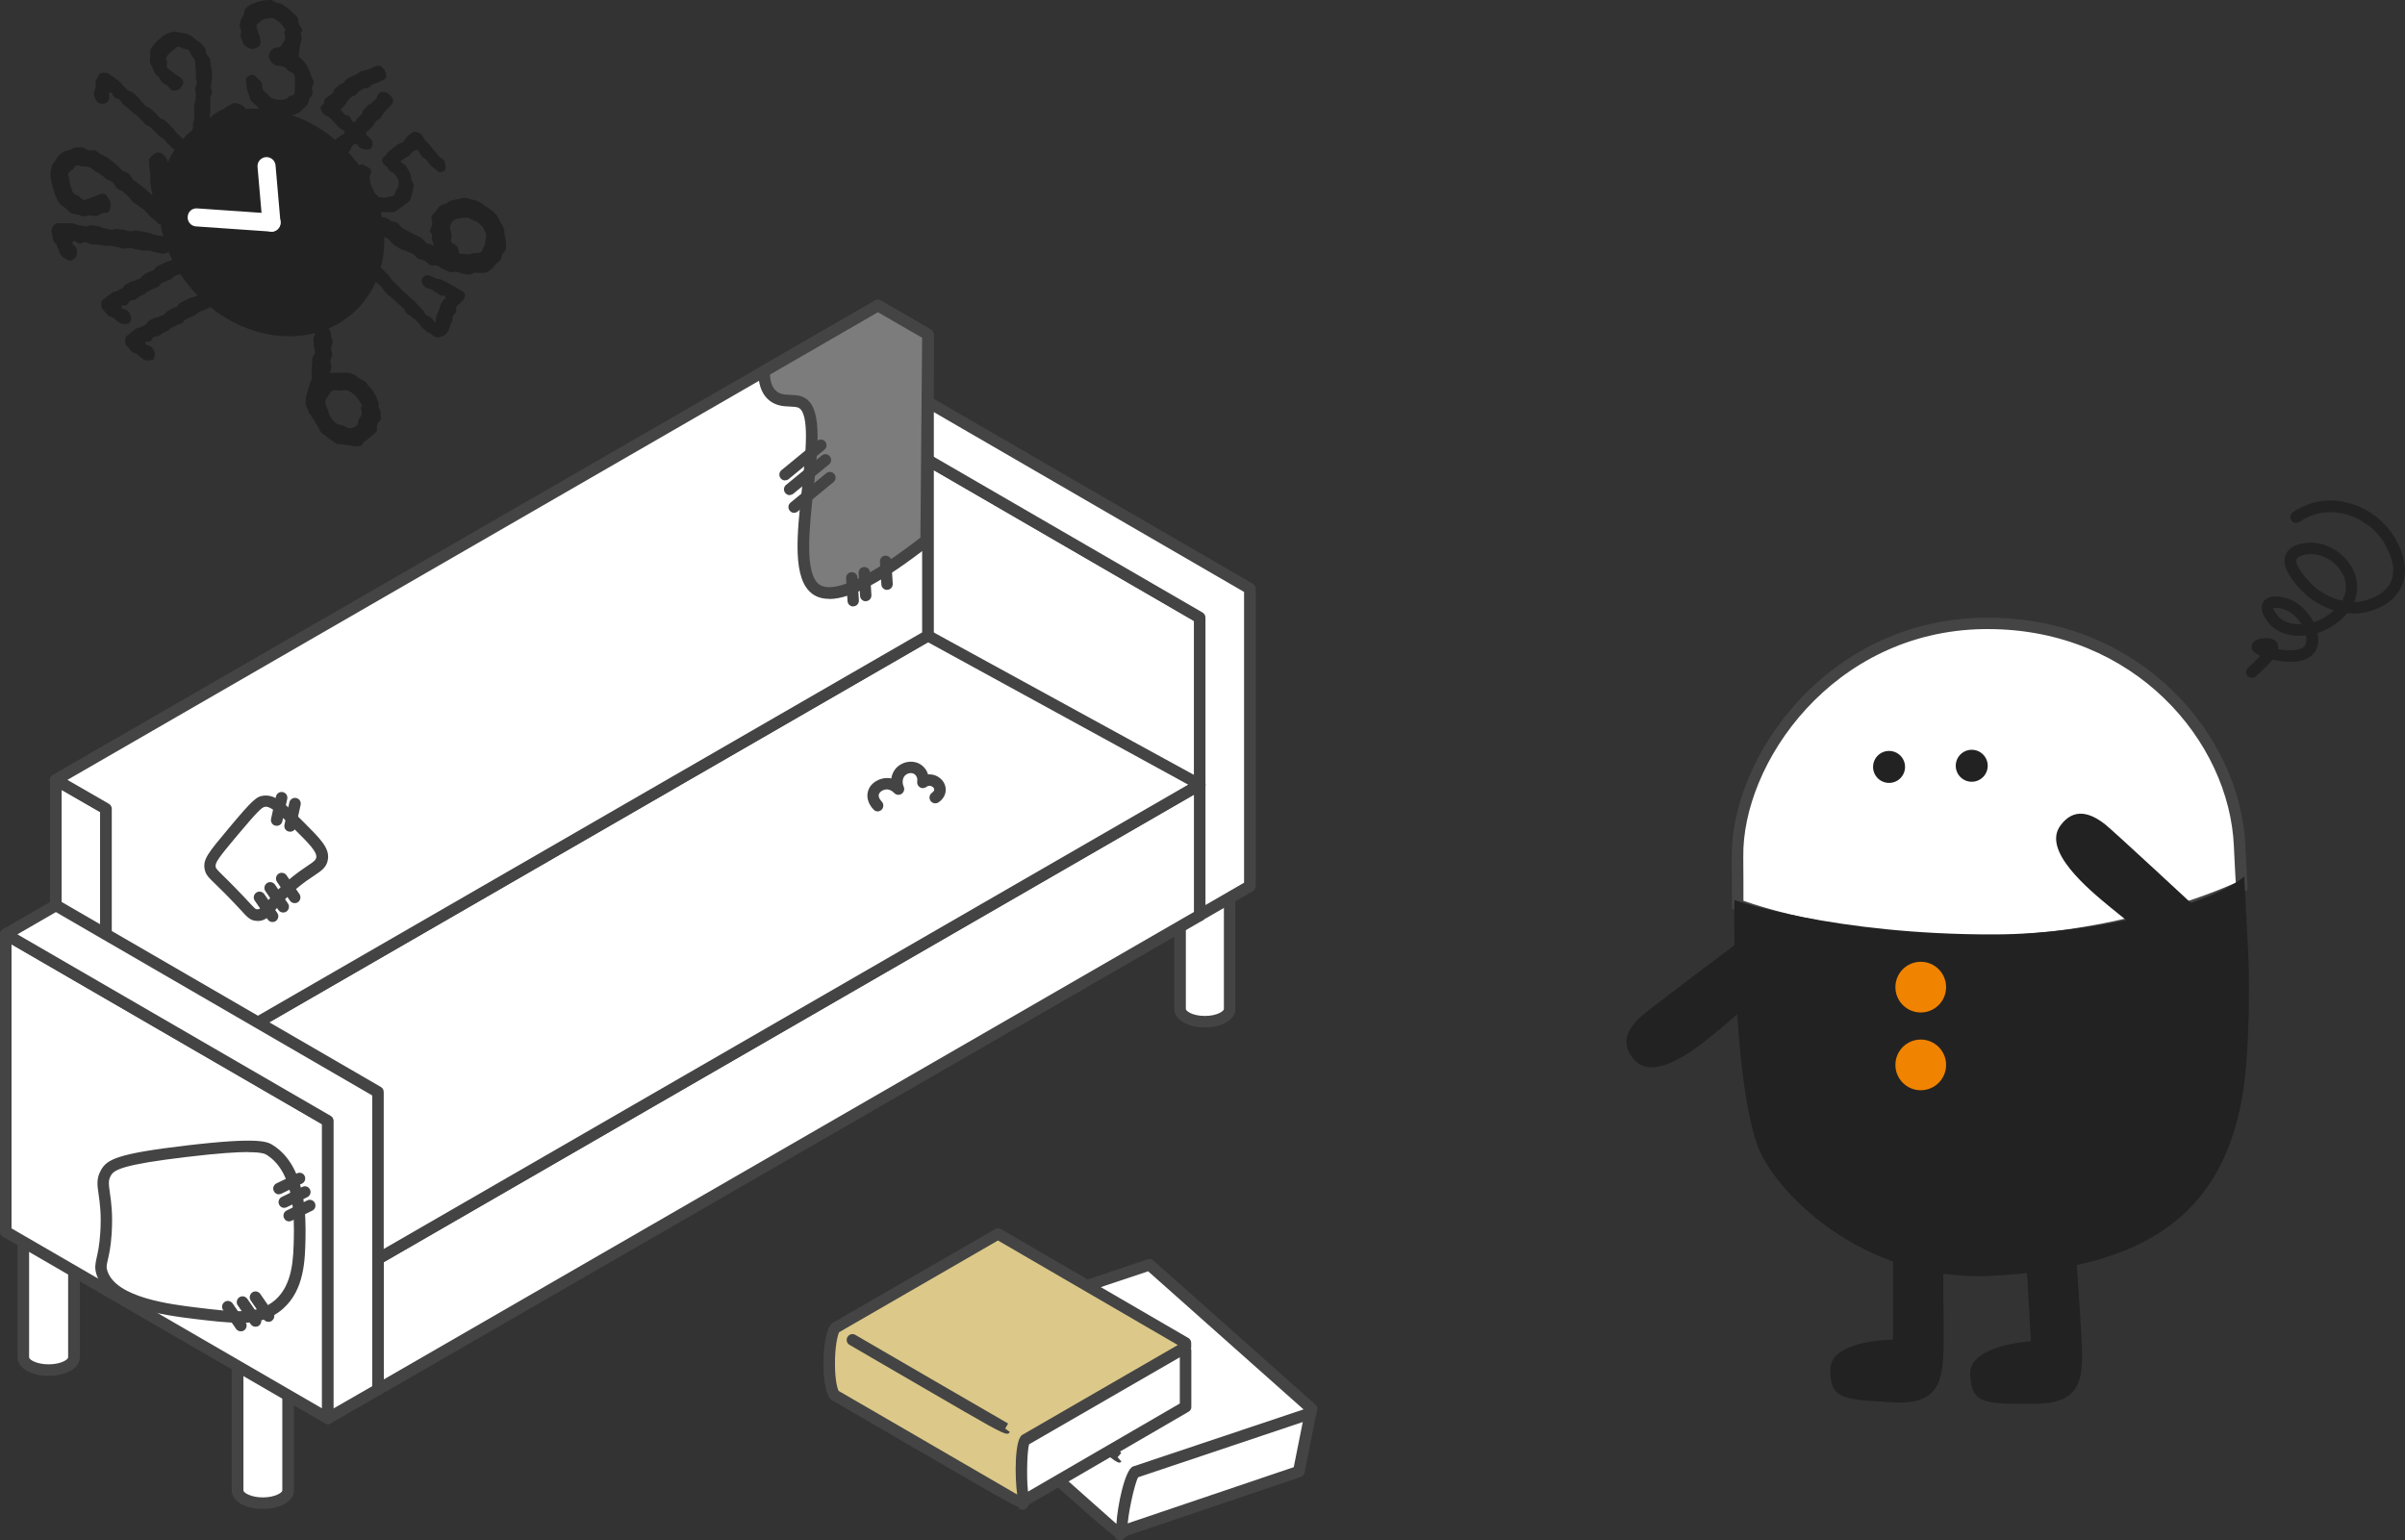 <?xml version="1.0" encoding="UTF-8"?>
<svg id="_レイヤー_2" data-name="レイヤー 2" xmlns="http://www.w3.org/2000/svg" viewBox="0 0 166.97 106.94">
  <rect x="0" y="0" width="166.97" height="106.94" fill="#333333" stroke="none"/>
  <defs>
    <style>
      .cls-1 {
        fill: #444;
      }

      .cls-2 {
        fill: #dcc989;
      }

      .cls-3 {
        fill: #444;
      }

      .cls-4 {
        fill: #7c7c7c;
      }

      .cls-5 {
        fill: #fff;
      }

      .cls-6 {
        fill: #222;
      }

      .cls-7 {
        fill: #f08300;
      }

      .cls-8 {
        fill: #222;
      }
    </style>
  </defs>
  <g id="_サービス各ページ" data-name="サービス各ページ">
    <g>
      <path class="cls-5" d="M3.38,95.13c.97,0,1.76-.4,1.76-.88v-12.62c0-.49-.78-.88-1.76-.88-.97,0-1.76.4-1.76.88v12.62c0,.49.79.88,1.76.88Z"/>
      <path class="cls-1" d="M3.38,95.53c-1.23,0-2.16-.55-2.16-1.28v-12.62c0-.73.93-1.28,2.16-1.28s2.16.55,2.16,1.28v12.62c0,.73-.93,1.28-2.16,1.28ZM3.38,81.15c-.84,0-1.36.33-1.36.48v12.62c0,.15.51.48,1.36.48s1.35-.33,1.35-.48v-12.62c0-.15-.51-.48-1.35-.48Z"/>
    </g>
    <g>
      <path class="cls-5" d="M18.25,89.98c-.97,0-1.76.4-1.76.88v12.62c0,.49.79.88,1.76.88s1.76-.4,1.76-.88v-12.62c0-.49-.79-.88-1.76-.88Z"/>
      <path class="cls-1" d="M18.25,104.77c-1.23,0-2.16-.55-2.16-1.28v-12.62c0-.73.93-1.28,2.16-1.28s2.16.55,2.16,1.28v12.62c0,.73-.93,1.28-2.16,1.28ZM18.25,90.39c-.84,0-1.35.33-1.35.48v12.62c0,.15.51.48,1.35.48s1.35-.33,1.35-.48v-12.62c0-.15-.51-.48-1.35-.48Z"/>
    </g>
    <g>
      <path class="cls-5" d="M83.65,70.94c.95,0,1.72-.39,1.72-.88v-12.59c0-.49-.77-.88-1.72-.88s-1.72.39-1.72.88v12.59c0,.49.77.88,1.72.88Z"/>
      <path class="cls-1" d="M83.65,71.34c-1.21,0-2.12-.55-2.12-1.28v-12.59c0-.73.91-1.28,2.12-1.28s2.12.55,2.12,1.28v12.59c0,.73-.91,1.28-2.12,1.28ZM83.65,56.99c-.86,0-1.32.34-1.32.48v12.59c0,.14.46.48,1.32.48s1.32-.34,1.32-.48v-12.59c0-.14-.46-.48-1.32-.48Z"/>
    </g>
    <g>
      <polygon class="cls-5" points="83.3 63.54 83.3 42.88 60.94 29.92 60.94 50.58 83.3 63.54"/>
      <path class="cls-1" d="M83.3,63.94c-.07,0-.14-.02-.2-.05l-22.36-12.96c-.12-.07-.2-.2-.2-.35v-20.65c0-.14.08-.28.2-.35.12-.07.28-.07.4,0l22.36,12.96c.12.07.2.2.2.35v20.65c0,.14-.08.28-.2.35-.06.04-.13.05-.2.05ZM61.34,50.35l21.56,12.5v-19.73l-21.56-12.5v19.73Z"/>
    </g>
    <g>
      <polygon class="cls-5" points="83.31 54.47 83.31 63.55 26.24 96.48 26.24 87.4 83.31 54.47"/>
      <path class="cls-1" d="M26.24,96.88c-.07,0-.14-.02-.2-.05-.12-.07-.2-.2-.2-.35v-9.08c0-.14.08-.28.2-.35l57.07-32.93c.12-.07.28-.07.4,0,.12.07.2.2.2.35v9.08c0,.14-.08.28-.2.35l-57.07,32.93c-.06.04-.13.05-.2.05ZM26.64,87.63v8.15l56.27-32.47v-8.15l-56.27,32.47Z"/>
    </g>
    <g>
      <polygon class="cls-5" points="64.41 27.92 86.78 40.88 86.78 61.53 83.3 63.54 83.3 42.88 60.94 29.92 64.41 27.92"/>
      <path class="cls-1" d="M83.3,63.94c-.07,0-.14-.02-.2-.05-.12-.07-.2-.2-.2-.35v-20.42l-22.16-12.84c-.12-.07-.2-.2-.2-.35,0-.14.08-.28.2-.35l3.48-2.01c.12-.07.28-.07.4,0l22.36,12.96c.12.07.2.2.2.35v20.65c0,.14-.08.28-.2.35l-3.48,2.01c-.06.04-.13.05-.2.05ZM61.73,29.92l21.76,12.61c.12.07.2.2.2.35v19.96l2.68-1.55v-20.19l-21.96-12.73-2.68,1.55Z"/>
    </g>
    <g>
      <polygon class="cls-5" points="7.35 56.16 3.88 54.15 3.88 75.06 7.35 77.07 7.35 56.16"/>
      <path class="cls-1" d="M7.35,77.47c-.07,0-.14-.02-.2-.05l-3.48-2.01c-.12-.07-.2-.2-.2-.35v-20.91c0-.14.08-.28.2-.35.12-.07.28-.07.4,0l3.48,2.01c.12.07.2.2.2.35v20.91c0,.14-.08.28-.2.35-.06.04-.13.05-.2.05ZM4.28,74.83l2.68,1.54v-19.99l-2.68-1.54v19.99Z"/>
    </g>
    <g>
      <polygon class="cls-5" points="64.41 23.22 60.94 21.21 60.94 42.12 64.41 44.13 64.41 23.22"/>
      <path class="cls-1" d="M64.41,44.53c-.07,0-.14-.02-.2-.05l-3.48-2.01c-.12-.07-.2-.2-.2-.35v-20.91c0-.14.08-.28.2-.35.12-.07.28-.07.4,0l3.48,2.01c.12.07.2.2.2.35v20.91c0,.14-.08.28-.2.35-.06.04-.13.05-.2.05ZM61.34,41.89l2.68,1.55v-19.99l-2.68-1.54v19.99Z"/>
    </g>
    <g>
      <polygon class="cls-5" points="26.24 87.41 7.35 77.07 64.41 44.13 83.31 54.47 26.24 87.41"/>
      <path class="cls-1" d="M26.24,87.81c-.07,0-.13-.02-.19-.05l-18.89-10.34c-.13-.07-.21-.2-.21-.35,0-.14.08-.28.2-.35l57.06-32.93c.12-.07.27-.07.39,0l18.89,10.34c.13.07.21.2.21.35,0,.14-.08.28-.2.35l-57.06,32.93c-.06.04-.13.05-.2.05ZM8.17,77.06l18.07,9.89,56.25-32.47-18.07-9.89L8.17,77.06Z"/>
    </g>
    <g>
      <polygon class="cls-5" points="60.94 21.21 64.41 23.22 64.41 44.13 7.35 77.07 7.35 56.16 3.88 54.15 60.94 21.21"/>
      <path class="cls-1" d="M7.35,77.47c-.07,0-.14-.02-.2-.05-.12-.07-.2-.2-.2-.35v-20.68l-3.28-1.89c-.12-.07-.2-.2-.2-.35s.08-.28.2-.35L60.74,20.87c.12-.07.28-.07.4,0l3.48,2.01c.12.07.2.2.2.35v20.91c0,.14-.08.28-.2.35L7.55,77.41c-.06.04-.13.05-.2.05ZM4.68,54.15l2.88,1.66c.12.07.2.2.2.35v20.22l56.26-32.47v-20.45l-3.08-1.78L4.68,54.15Z"/>
    </g>
    <g>
      <polygon class="cls-5" points="22.76 98.48 22.76 77.83 .4 64.87 .4 85.52 22.76 98.48"/>
      <path class="cls-1" d="M22.76,98.88c-.07,0-.14-.02-.2-.05L.2,85.87c-.12-.07-.2-.2-.2-.35v-20.65c0-.14.08-.28.2-.35.12-.07.28-.07.4,0l22.36,12.96c.12.07.2.2.2.35v20.65c0,.14-.08.28-.2.35-.06.04-.13.05-.2.05ZM.8,85.29l21.56,12.5v-19.73L.8,65.57v19.73Z"/>
    </g>
    <g>
      <polygon class="cls-5" points="3.88 62.87 26.24 75.82 26.24 96.48 22.76 98.48 22.76 77.83 .4 64.87 3.88 62.87"/>
      <path class="cls-1" d="M22.76,98.88c-.07,0-.14-.02-.2-.05-.12-.07-.2-.2-.2-.35v-20.42L.2,65.22c-.12-.07-.2-.2-.2-.35,0-.14.08-.28.2-.35l3.48-2.01c.12-.07.28-.07.4,0l22.36,12.96c.12.07.2.2.2.35v20.65c0,.14-.08.28-.2.35l-3.48,2.01c-.06.04-.13.05-.2.05ZM1.2,64.87l21.76,12.61c.12.07.2.2.2.35v19.96l2.68-1.54v-20.19L3.88,63.33l-2.68,1.55Z"/>
    </g>
    <path class="cls-1" d="M17.89,63.94s-.06,0-.09,0c-.42-.03-.61-.23-1.1-.77-.23-.25-.55-.59-1.01-1.06-.3-.3-.53-.53-.71-.7-.54-.52-.71-.69-.78-1.1-.1-.66.24-1.08,1.67-2.79,1.68-2,1.94-2.24,2.48-2.28h0c.81-.06,1.45.57,2.72,1.83,1.16,1.16,1.8,1.79,1.7,2.57-.07.57-.45.82-.98,1.17-.32.21-.72.48-1.23.91-.65.55-1.04,1-1.36,1.36-.44.5-.76.87-1.32.87ZM18.44,56.02s-.03,0-.04,0h0c-.21.02-.49.28-1.93,1.99-1.3,1.55-1.54,1.89-1.5,2.16.02.13.06.18.54.65.18.18.42.41.72.72.47.48.8.83,1.03,1.08.44.47.48.51.57.51.2.03.32-.1.76-.59.32-.36.75-.85,1.44-1.44.54-.46.98-.75,1.3-.97.5-.33.6-.42.63-.61.05-.38-.55-.99-1.47-1.9-1.03-1.03-1.62-1.61-2.06-1.61ZM18.37,55.62h0,0Z"/>
    <g>
      <line class="cls-5" x1="19.56" y1="55.38" x2="19.21" y2="56.93"/>
      <path class="cls-1" d="M19.21,57.33s-.06,0-.09,0c-.22-.05-.35-.26-.3-.48l.34-1.55c.05-.21.26-.35.48-.3.22.05.35.26.3.48l-.34,1.55c-.04.19-.21.31-.39.31Z"/>
    </g>
    <g>
      <line class="cls-5" x1="20.49" y1="55.79" x2="20.14" y2="57.34"/>
      <path class="cls-1" d="M20.14,57.74s-.06,0-.09,0c-.22-.05-.35-.26-.3-.48l.34-1.55c.05-.21.26-.35.48-.3.22.05.35.26.3.48l-.34,1.55c-.04.19-.21.31-.39.31Z"/>
    </g>
    <g>
      <line class="cls-5" x1="18.02" y1="62.31" x2="18.92" y2="63.62"/>
      <path class="cls-1" d="M18.92,64.02c-.13,0-.25-.06-.33-.17l-.9-1.31c-.13-.18-.08-.43.1-.56.18-.13.43-.08.56.1l.9,1.31c.13.18.08.43-.1.56-.07.05-.15.07-.23.07Z"/>
    </g>
    <g>
      <line class="cls-5" x1="18.76" y1="61.65" x2="19.66" y2="62.96"/>
      <path class="cls-1" d="M19.66,63.36c-.13,0-.25-.06-.33-.17l-.9-1.31c-.13-.18-.08-.43.1-.56.18-.13.43-.08.56.1l.9,1.31c.13.18.08.43-.1.56-.07.05-.15.07-.23.07Z"/>
    </g>
    <g>
      <line class="cls-5" x1="19.56" y1="61" x2="20.46" y2="62.31"/>
      <path class="cls-1" d="M20.46,62.71c-.13,0-.25-.06-.33-.17l-.9-1.31c-.12-.18-.08-.43.1-.56.18-.12.43-.08.56.1l.9,1.31c.12.18.08.43-.1.56-.07.05-.15.07-.23.07Z"/>
    </g>
    <g>
      <path class="cls-4" d="M53.06,25.76c-.02.45.03,1.15.49,1.62.62.63,1.47.31,2.01.54,2.28.94-1.33,11.28,1.09,13,.87.62,2.85.35,7.64-3.39l.12-14.31-3.48-2.01-7.88,4.55Z"/>
      <path class="cls-1" d="M57.56,41.58c-.45,0-.83-.11-1.14-.33-1.43-1.02-1.1-4.1-.74-7.36.25-2.34.57-5.25-.27-5.59-.13-.05-.34-.06-.55-.07-.46-.02-1.08-.04-1.59-.55-.43-.44-.64-1.09-.61-1.92,0-.14.08-.26.2-.33l7.88-4.55c.12-.07.28-.07.4,0l3.48,2.01c.12.07.2.21.2.35l-.12,14.31c0,.12-.06.24-.15.31-3.22,2.51-5.48,3.73-6.97,3.73ZM53.46,25.99c.01.49.14.87.38,1.11.28.29.64.3,1.05.32.28.01.56.02.83.13,1.39.57,1.1,3.28.76,6.42-.3,2.76-.64,5.88.41,6.62.55.39,2.19.48,7.01-3.26l.12-13.88-3.07-1.77-7.48,4.32Z"/>
    </g>
    <g>
      <line class="cls-5" x1="60.01" y1="39.76" x2="60.11" y2="41.35"/>
      <path class="cls-1" d="M60.11,41.75c-.21,0-.39-.16-.4-.38l-.1-1.58c-.01-.22.15-.41.37-.42.24,0,.41.15.42.37l.1,1.58c.01.22-.15.41-.37.42,0,0-.02,0-.03,0Z"/>
    </g>
    <g>
      <line class="cls-5" x1="61.49" y1="38.97" x2="61.59" y2="40.56"/>
      <path class="cls-1" d="M61.59,40.96c-.21,0-.39-.16-.4-.38l-.1-1.58c-.01-.22.15-.41.37-.42.23,0,.41.15.42.37l.1,1.58c.01.22-.15.41-.37.42,0,0-.02,0-.03,0Z"/>
    </g>
    <g>
      <line class="cls-5" x1="59.14" y1="40.13" x2="59.24" y2="41.71"/>
      <path class="cls-1" d="M59.24,42.11c-.21,0-.39-.16-.4-.38l-.1-1.58c-.01-.22.15-.41.37-.42.24-.01.41.15.42.37l.1,1.58c.01.22-.15.41-.37.42,0,0-.02,0-.03,0Z"/>
    </g>
    <g>
      <line class="cls-5" x1="56.99" y1="30.91" x2="54.51" y2="32.96"/>
      <path class="cls-1" d="M54.51,33.36c-.12,0-.23-.05-.31-.15-.14-.17-.12-.42.05-.56l2.48-2.04c.17-.14.42-.12.56.05.14.17.12.42-.05.56l-2.48,2.04c-.07.06-.16.09-.25.09Z"/>
    </g>
    <g>
      <line class="cls-5" x1="57.31" y1="31.93" x2="54.83" y2="33.98"/>
      <path class="cls-1" d="M54.83,34.38c-.12,0-.23-.05-.31-.15-.14-.17-.12-.42.05-.56l2.48-2.04c.17-.14.42-.12.56.05s.12.42-.05.56l-2.48,2.04c-.08.06-.17.09-.25.09Z"/>
    </g>
    <g>
      <line class="cls-5" x1="57.62" y1="33.17" x2="55.14" y2="35.21"/>
      <path class="cls-1" d="M55.14,35.61c-.12,0-.23-.05-.31-.15-.14-.17-.12-.42.05-.56l2.48-2.04c.17-.14.42-.12.56.05.14.17.12.42-.05.56l-2.48,2.04c-.07.06-.16.09-.25.09Z"/>
    </g>
    <g>
      <path class="cls-5" d="M7.35,85.65c.19-2.75-.51-3.32,0-4.23.31-.55.91-.94,5.58-1.49,4.9-.58,5.49-.29,5.83-.07,2.12,1.38,2.06,4.77,2.03,6.06-.03,1.51-.07,3.42-1.41,4.62-1.33,1.18-3.13.96-5.74.64-2.05-.25-5.87-.72-6.56-2.8-.23-.7.14-.81.27-2.73Z"/>
      <path class="cls-1" d="M16.56,91.84c-.87,0-1.85-.12-2.96-.25-2.14-.26-6.12-.75-6.89-3.07-.16-.48-.09-.77,0-1.19.08-.35.19-.83.25-1.7h0c.09-1.3-.03-2.1-.11-2.68-.1-.66-.17-1.14.17-1.72.41-.73,1.13-1.13,5.88-1.69,5.16-.61,5.68-.27,6.09,0,2.31,1.5,2.24,5.06,2.22,6.41-.03,1.52-.07,3.59-1.55,4.91-.85.76-1.87,1-3.09,1ZM17.24,79.99c-.79,0-2.09.08-4.26.34-4.5.53-5.06.9-5.28,1.29-.19.33-.16.56-.07,1.21.09.62.21,1.46.12,2.85h0c-.06.94-.19,1.47-.27,1.82-.09.38-.11.49-.02.76.62,1.85,4.41,2.31,6.23,2.53,2.55.31,4.23.52,5.43-.54,1.21-1.08,1.25-2.88,1.28-4.32.02-1.22.09-4.47-1.85-5.72-.12-.08-.32-.21-1.31-.21ZM7.35,85.65h0,0Z"/>
    </g>
    <g>
      <line class="cls-5" x1="15.82" y1="90.73" x2="16.72" y2="92.04"/>
      <path class="cls-1" d="M16.72,92.44c-.13,0-.25-.06-.33-.17l-.9-1.31c-.13-.18-.08-.43.1-.56.18-.13.43-.08.56.1l.9,1.31c.13.18.08.43-.1.56-.07.05-.15.07-.23.07Z"/>
    </g>
    <g>
      <line class="cls-5" x1="16.84" y1="90.41" x2="17.74" y2="91.72"/>
      <path class="cls-1" d="M17.74,92.12c-.13,0-.25-.06-.33-.17l-.9-1.31c-.13-.18-.08-.43.1-.56.18-.13.43-.08.56.1l.9,1.31c.13.18.08.43-.1.56-.07.05-.15.07-.23.07Z"/>
    </g>
    <g>
      <line class="cls-5" x1="17.74" y1="90.08" x2="18.64" y2="91.38"/>
      <path class="cls-1" d="M18.64,91.78c-.13,0-.25-.06-.33-.17l-.9-1.31c-.13-.18-.08-.43.1-.56.18-.13.43-.08.56.1l.9,1.31c.13.18.08.43-.1.56-.07.05-.15.07-.23.07Z"/>
    </g>
    <g>
      <line class="cls-5" x1="20.08" y1="84.41" x2="21.51" y2="83.71"/>
      <path class="cls-1" d="M20.08,84.81c-.15,0-.29-.08-.36-.23-.1-.2-.01-.44.18-.53l1.43-.7c.19-.1.44-.02.53.18.1.2.01.44-.18.53l-1.43.7c-.06.03-.12.04-.17.04Z"/>
    </g>
    <g>
      <line class="cls-5" x1="19.74" y1="83.47" x2="21.16" y2="82.77"/>
      <path class="cls-1" d="M19.74,83.87c-.15,0-.29-.08-.36-.23-.1-.2-.01-.44.18-.53l1.43-.7c.19-.1.44-.02.53.18.1.2.01.44-.18.53l-1.43.7c-.06.03-.12.04-.17.04Z"/>
    </g>
    <g>
      <line class="cls-5" x1="19.37" y1="82.53" x2="20.8" y2="81.83"/>
      <path class="cls-1" d="M19.37,82.93c-.15,0-.29-.08-.36-.23-.1-.2-.01-.44.18-.53l1.43-.7c.19-.1.44-.02.53.18.1.2.01.44-.18.53l-1.43.7c-.06.03-.12.04-.17.04Z"/>
    </g>
    <g>
      <path class="cls-5" d="M60.94,55.94s-.4-.38-.31-.83c.09-.45.57-.69.96-.69.44,0,.73.31.78.37-.23-.5-.08-1.07.3-1.33.28-.19.74-.26,1.08,0,.25.2.38.53.32.87.04-.03.31-.22.64-.14.27.07.55.31.55.64,0,.33-.29.53-.32.55"/>
      <path class="cls-1" d="M60.94,56.34c-.1,0-.2-.04-.27-.11-.09-.09-.55-.55-.43-1.2.13-.66.79-1.01,1.35-1.01h0c.1,0,.2.01.29.03.06-.37.25-.71.57-.92.39-.27,1.04-.38,1.55.01.21.16.36.38.43.63.12-.01.25,0,.38.03.43.11.85.5.85,1.03,0,.51-.38.8-.5.88-.18.12-.43.08-.56-.11-.12-.18-.08-.43.11-.56,0,0,.15-.1.15-.22,0-.12-.14-.23-.25-.25-.15-.04-.28.05-.31.08-.13.09-.31.1-.44.01-.14-.09-.21-.25-.18-.4.03-.2-.03-.38-.17-.49-.2-.16-.48-.08-.6.01-.24.16-.31.52-.17.84.08.18.02.39-.15.5-.17.11-.38.08-.52-.07-.05-.05-.23-.23-.49-.24h0c-.21,0-.52.13-.57.37-.04.23.19.45.19.46.16.15.17.4.02.57-.08.08-.19.13-.29.13Z"/>
    </g>
    <g>
      <path class="cls-6" d="M18.16,7.57c4.31.3,8.11,4.07,8.49,8.42.38,4.35-2.8,7.64-7.1,7.34s-8.11-4.07-8.49-8.43c-.38-4.35,2.8-7.64,7.1-7.34Z"/>
      <g>
        <path class="cls-6" d="M9.87,16.07c.22.03.23.06.45.09.21.02.21.12.44.15.22.03.22.05.45.07.17.02.31.04.43.17.11.12.18.28.18.45,0,.17,0,.37-.11.47-.11.1-.29.16-.46.14-.22-.03-.22-.06-.45-.09-.22-.03-.23-.09-.45-.12-.21-.03-.21.03-.43,0-.22-.03-.22-.06-.45-.09-.21-.03-.21-.06-.44-.09-.22-.03-.22.07-.44.05-.21-.03-.21-.08-.44-.11-.22-.03-.23-.06-.45-.09-.21-.02-.21.02-.43,0-.22-.03-.22-.05-.44-.08-.22-.03-.22,0-.44-.02-.22-.03-.23-.12-.44-.15-.22-.03-.22.12-.44.09-.22-.03-.34-.3-.45-.12-.13.19.16.22.25.47h-.01c.06.17.07.39,0,.52-.06.14-.21.26-.38.31-.15.03-.34-.11-.48-.2-.13-.08-.24-.18-.3-.36q-.08-.22-.17-.45c-.08-.22-.2-.19-.28-.41-.09-.24,0-.25-.09-.47-.08-.2,0-.37.1-.51.11-.15.24-.21.44-.19.22.03.22-.03.45,0,.22.03.22-.02.44.01.22.03.23.09.44.12.22.03.22.05.45.08.22.03.22-.09.43-.07.22.03.22.04.45.07.22.03.23.1.44.13.22.03.23.09.45.11.22.03.22-.07.43-.05.22.03.45.05.45.05.22.03.22.08.44.11.22.03.22-.08.44-.05.22.03.22.05.43.07Z"/>
        <path class="cls-6" d="M11.01,10.58c.17.02.33.14.44.27.12.12.19.29.19.46,0,.22-.02.22,0,.46,0,.22-.01.22,0,.44,0,.24.12.25.13.47,0,.23-.07.22-.06.45,0,.23.04.23.05.46q0,.23.01.45c0,.22,0,.22,0,.46,0,.22.05.23.06.45,0,.12-.08.23-.14.33-.05.08-.19.07-.3.11-.1.03-.19.21-.31.18-.11-.03-.21-.17-.31-.26,0,0-.15-.12-.38-.31-.1-.1-.2-.26-.34-.39-.11-.1-.26-.17-.4-.29-.11-.1-.28-.17-.41-.28-.12-.11-.2-.27-.32-.39-.13-.11-.25-.22-.36-.32-.13-.12-.32-.15-.43-.26-.12-.11-.18-.31-.3-.4-.13-.12-.3-.14-.43-.24-.14-.1-.25-.2-.38-.29-.15-.09-.27-.19-.41-.26-.15-.08-.26-.22-.4-.27-.16-.07-.32-.03-.46-.05-.17-.02-.31-.1-.42-.08-.14.04-.18.19-.27.28s-.28.14-.32.31c-.03.13.09.32.09.49,0,.15.04.27.09.41.05.15.07.3.17.42.09.11.23.15.35.21.12.07.22.25.38.28.13.02.3-.09.5-.15.13-.04.29-.09.45-.18.14-.07.33-.13.49-.08.16.05.23.26.33.42.11.16.12.27.09.42-.03.15-.02.34-.17.43-.12.06-.3.02-.42.07-.14.05-.24.15-.37.18-.14.04-.3-.04-.45-.03-.15,0-.28.08-.41.06-.17-.02-.31-.06-.46-.11-.16-.05-.33-.04-.48-.13-.15-.07-.26-.24-.39-.34-.13-.1-.3-.19-.4-.32-.11-.12-.15-.28-.23-.43-.08-.13-.11-.28-.16-.43-.06-.14-.09-.29-.12-.43-.03-.14-.09-.29-.09-.44,0-.16-.03-.32-.02-.46.02-.14.06-.29.1-.43.04-.14.17-.23.24-.35.07-.12.14-.24.23-.34.1-.1.2-.19.33-.26.12-.07.27-.09.42-.13.13-.04.25-.16.41-.17.14,0,.3-.04.47-.02.15.02.28.17.43.21.14.04.32-.05.47.01.14.06.26.19.4.26.14.07.28.13.42.22.13.1.26.19.39.28.12.09.23.22.35.31.13.1.22.24.35.34.11.09.32.11.43.21.13.11.18.3.29.41.14.12.31.2.44.32.14.12.3.22.43.33.14.12.31.31.44.42.07-.21-.05-.26-.06-.5,0-.24-.05-.24-.06-.48,0-.23,0-.23,0-.47,0-.24-.05-.24-.06-.48,0-.23-.02-.23-.03-.47,0-.17.16-.28.27-.38.11-.1.23-.2.41-.18h.01Z"/>
      </g>
      <path class="cls-6" d="M11.73,8.64c.16.13.14.16.3.29.15.14.1.19.26.33.16.14.15.15.3.29.12.1.22.19.25.33.02.13-.01.26-.1.36-.08.1-.19.22-.33.22-.14,0-.32-.06-.43-.16-.16-.14-.14-.16-.3-.3-.16-.14-.13-.18-.28-.32-.15-.13-.18-.1-.34-.24-.16-.14-.14-.16-.3-.3-.15-.13-.14-.15-.29-.29-.16-.14-.21-.08-.37-.21-.15-.13-.12-.17-.28-.31-.16-.14-.14-.16-.3-.29-.15-.13-.17-.1-.32-.24-.16-.14-.15-.15-.3-.28-.16-.14-.17-.12-.33-.25-.16-.14-.11-.2-.25-.33-.16-.14-.23-.05-.39-.19-.16-.14-.1-.37-.28-.32-.2.04,0,.22-.06.42h0c-.05.13-.15.27-.28.32-.12.05-.3.04-.46-.02-.14-.06-.2-.25-.27-.38-.06-.13-.09-.24-.04-.38q.05-.18.1-.36c.05-.18-.05-.22,0-.4.06-.19.12-.15.18-.33.04-.17.19-.23.35-.25.17-.03.3,0,.44.12.16.14.19.1.35.24.16.14.18.11.34.25.16.14.12.18.27.31.16.14.15.15.31.29.16.14.22.06.37.19.16.13.16.14.31.28.16.14.12.18.27.32.16.14.13.17.29.31.16.14.21.08.36.21.16.14.31.28.31.28.16.14.13.18.28.31.16.14.21.07.37.2.16.14.15.15.3.29Z"/>
      <path class="cls-6" d="M17.02,7.5c.08.13.08.3.06.43-.03.13-.11.24-.23.3-.16.08-.17.06-.34.15-.16.08-.17.06-.33.15-.17.09-.12.17-.28.25-.16.08-.2.02-.37.1-.16.08-.14.11-.31.19q-.16.08-.32.16c-.16.08-.17.08-.34.16-.16.08-.14.12-.3.2-.09.05-.22.02-.33,0-.09-.01-.15-.12-.25-.19-.08-.06-.26-.07-.3-.17-.05-.09,0-.21.01-.32,0,0,0-.15.02-.39.02-.11.08-.24.09-.38.01-.12-.02-.25-.01-.4.01-.12-.04-.27-.02-.41,0-.13.09-.24.1-.37,0-.13.02-.27.03-.39.01-.13-.07-.29-.06-.42,0-.13.13-.24.13-.36.01-.14-.08-.28-.07-.41-.01-.14,0-.26,0-.39-.01-.14-.01-.27-.04-.4-.02-.14.02-.27-.03-.39-.04-.14-.16-.25-.23-.36-.08-.13-.11-.27-.19-.34-.11-.1-.25-.08-.36-.11-.12-.03-.27-.17-.41-.14-.11.02-.19.17-.31.24-.11.05-.18.12-.26.21-.08.09-.18.15-.22.27-.03.11.02.22.05.34.02.11-.06.25,0,.38.07.11.24.19.4.32.1.08.23.19.39.28.13.08.28.21.33.35.05.14-.06.26-.13.39-.06.13-.13.18-.26.21-.13.03-.27.1-.41.02-.12-.07-.19-.22-.29-.3-.12-.09-.25-.13-.35-.22-.11-.09-.14-.24-.23-.35-.08-.11-.22-.18-.28-.29-.08-.14-.13-.26-.18-.39-.05-.13-.16-.27-.18-.4-.03-.14.03-.28.03-.41,0-.13-.03-.29,0-.41.03-.12.13-.22.19-.32.06-.1.15-.18.23-.26.07-.1.16-.17.26-.24.09-.06.16-.17.27-.22.11-.06.22-.13.33-.17.12-.04.25-.06.38-.08.13-.02.26.05.4.07.13.02.26.02.38.06.13.04.26.09.38.16.12.06.22.18.34.27.1.09.26.14.36.25.08.11.2.21.28.35.07.11.04.27.09.39.05.12.22.23.26.36.03.12.01.26.04.39.02.13.06.26.08.39,0,.12,0,.26.01.39,0,.13-.03.25-.03.37,0,.13-.05.25-.06.38,0,.12.1.28.09.4,0,.13-.12.24-.13.36,0,.14.02.3.01.44,0,.15.01.3,0,.44,0,.15-.05.34-.06.48.2-.02.16-.13.33-.22.17-.09.15-.12.32-.21.17-.09.17-.07.34-.16.17-.09.15-.13.32-.21.17-.09.16-.09.33-.18.12-.06.3.02.44.07.13.04.28.1.37.24h0Z"/>
      <path class="cls-6" d="M21.64,6.08c0,.14.08.3.06.44-.02.13-.17.21-.22.35-.05.12-.06.26-.13.37-.07.12-.18.18-.28.28-.1.08-.15.2-.28.27-.11.06-.23.13-.36.16-.13.05-.27.05-.41.07-.14.02-.27.08-.41.07-.01,0-.03-.06-.04-.06-.14,0-.26.06-.38.04-.14-.03-.29,0-.41-.03-.13-.05-.23-.22-.35-.28-.13-.07-.27-.09-.37-.18-.12-.08-.21-.19-.31-.29-.1-.11-.25-.18-.33-.29-.08-.12-.08-.28-.13-.4-.06-.13-.11-.25-.14-.38-.04-.13-.02-.26-.04-.39-.02-.17-.09-.34,0-.44.09-.11.26-.2.42-.2.16,0,.28.19.4.3.12.11.25.2.27.36.01.12,0,.25.06.38.06.12.19.2.29.29.11.11.21.27.4.32.12.05.3.09.49.1.14,0,.26-.03.36-.05.14-.03.2-.14.29-.21.1-.06.27-.05.33-.14.08-.12.02-.32.04-.49.02-.15.04-.3.01-.45-.02-.13.03-.29-.05-.43-.07-.11-.25-.15-.38-.24-.11-.09-.19-.23-.33-.29-.12-.05-.26-.06-.42-.09-.16-.02-.32-.08-.43-.21-.11-.11-.18-.27-.19-.44s.06-.29.15-.39c.09-.1.22-.21.37-.2.12,0,.27-.01.4-.22.07-.12.17-.24.2-.4.03-.14-.04-.31-.06-.48,0-.03.09-.06.09-.08-.03-.15-.16-.27-.22-.37-.08-.11-.18-.2-.29-.28-.11-.08-.22-.17-.35-.21-.13-.05-.26.02-.36.01-.13,0-.2.04-.29.07-.1.05-.18.08-.24.17-.07.08-.24.13-.26.25-.03.12.08.27.09.39.02.15.08.27.16.42h-.03c.07.16.08.35.05.49-.05.14-.16.22-.31.27-.14.06-.28.09-.43.03-.15-.07-.35-.16-.43-.31-.07-.14-.13-.31-.19-.46-.05-.15.04-.32.02-.47-.02-.13-.11-.27-.1-.4,0-.14.07-.26.1-.38.03-.12.12-.2.18-.32.05-.12.02-.29.09-.38.08-.11.19-.19.29-.27.1-.09.24-.11.36-.16.12-.06.24-.1.38-.13.13-.03.25-.07.4-.07.13,0,.26-.05.38-.02.13.03.25.15.38.19.12.04.26.05.39.11.11.07.22.16.34.23.13.09.24.21.36.33.11.11.27.21.36.34.08.13.05.32.11.48.05.14.2.28.24.44,0,.04-.13.1-.12.14.02.14.07.28.06.41,0,.15-.07.27-.1.4-.01.14-.02.27-.06.4-.05.12,0,.3-.06.42-.02.02-.03-.06-.05-.03.12.09.21.19.32.29.1.1.19.23.27.34.09.12.14.26.2.38.07.13.09.27.14.4.04.13.16.26.18.39.02.14-.09.27-.1.42Z"/>
      <path class="cls-6" d="M25.34,10.36c-.14,0-.29-.04-.41-.14-.12-.12-.07-.22-.22-.21-.17,0-.17.04-.28.17-.11.12-.04.18-.16.31-.11.12-.15.08-.27.2-.09.1-.19.15-.34.14-.14,0-.31.02-.42-.09-.12-.12-.18-.31-.19-.45-.01-.14.03-.29.13-.39.11-.13.08-.15.19-.27.11-.13.17-.08.28-.2.12-.13.3-.08.26-.25-.04-.22-.21-.16-.37-.32-.18-.17-.15-.19-.32-.35-.17-.16-.15-.17-.32-.33-.17-.16-.24-.08-.41-.24-.11-.11-.2-.29-.23-.42s.12-.21.21-.32c.06-.08.01-.26.08-.33.07-.08.19-.1.26-.18.08-.08.2-.14.28-.21.09-.09.09-.25.17-.33.09-.08.18-.15.27-.23.09-.08.21-.11.31-.18.09-.07.15-.19.25-.26.1-.06.21-.11.31-.17.1-.06.24-.09.33-.14.11-.06.19-.14.3-.2.1-.05.24-.05.35-.09.1-.05.23-.08.34-.12.11-.05.21-.1.32-.14.13-.05.27-.08.4-.02.13.06.22.2.29.34.06.15.12.3.08.43-.05.13-.18.18-.32.23-.11.04-.2.12-.3.16-.11.04-.23.06-.34.11-.1.05-.17.17-.27.22-.1.05-.26.03-.36.08-.1.05-.2.11-.3.17-.09.06-.14.19-.24.26-.09.06-.23.08-.32.15-.08.07-.14.18-.22.26-.09.08-.12.21-.2.28-.08.09-.14.17-.22.26-.02.03-.09,0-.11.01.15.16.12.2.28.35.15.14.24.05.4.2.15.15.07.34.26.35.2.02.14-.13.26-.26.13-.14.16-.11.28-.24.12-.13.04-.21.17-.35q.12-.13.25-.27c.12-.13.18-.07.3-.21.13-.14.16-.11.28-.24.13-.14.05-.21.17-.35.09-.1.24-.17.37-.16.14,0,.3.09.43.21.11.11.23.27.24.41.01.14-.11.25-.2.35-.13.14-.13.13-.26.26-.13.14-.1.15-.23.29-.12.13-.08.17-.21.31-.12.13-.17.08-.3.22-.12.13-.08.17-.2.3q-.13.14-.25.27c-.13.14-.22.07-.23.27,0,.15.06.12.18.24.11.11.24.23.26.37.02.14-.01.32-.1.42-.1.11-.28.09-.41.08Z"/>
      <path class="cls-6" d="M28.24,14.09c-.08.08-.18.14-.27.21-.09.08-.18.15-.28.21-.11.06-.19.16-.31.2-.11.04-.26,0-.37.02-.12.01-.26,0-.38,0-.12-.02-.25,0-.38-.04-.11-.04-.21-.15-.33-.21-.11-.07-.27-.09-.36-.18-.1-.09-.2-.19-.28-.3-.01-.01-.02-.02-.03-.04-.08-.1-.1-.23-.16-.33-.07-.1-.14-.2-.19-.31-.06-.11-.05-.24-.09-.34-.04-.11-.08-.22-.1-.33-.02-.12-.1-.24-.1-.35,0-.11,0-.24.03-.35.02-.1.12-.18.16-.27,0,0,.02,0,.02,0,.05-.12.13-.24.24-.27.11-.03.25.08.38.15.12.07.28.13.32.25.04.13-.03.26-.08.38-.04.09,0,.21.01.32,0,.1,0,.18.05.3.04.09.03.2.09.32.06.09.12.18.2.28.08.1.16.19.25.24.1.07.2.05.32.07.11,0,.22,0,.37-.05.1-.04.26-.02.38-.11.1-.07.08-.24.15-.35.06-.11.16-.19.17-.31.01-.13.03-.28-.03-.43-.05-.12-.14-.25-.25-.39-.07-.09-.22-.12-.33-.22-.09-.07-.13-.23-.26-.32-.13-.09-.25-.21-.27-.37-.03-.16.08-.24.2-.33.12-.1.06-.16.19-.26q.12-.1.24-.19c.13-.1.12-.11.24-.21.12-.09.13-.08.26-.17.12-.1.17-.04.3-.14.12-.09.08-.15.2-.24.12-.1.07-.15.2-.25.13-.1.14-.08.26-.18.1-.08.27-.05.41,0,.14.04.23.13.31.26.06.1.12.21.19.3.07.09.18.16.26.26.07.09.14.18.22.28s.16.19.25.28c.08.09.15.2.23.29.09.09.22.15.3.22.11.1.11.24.12.36.02.13.05.27-.03.36-.08.09-.21.15-.34.14-.13,0-.23-.12-.33-.22-.1-.09-.23-.16-.33-.26-.1-.1-.16-.24-.25-.35-.1-.1-.25-.16-.34-.26-.07-.08-.1-.18-.16-.26-.07-.08-.12-.13-.18-.21q-.17.06-.32.17c-.13.11-.1.14-.24.25-.14.11-.16.08-.3.19-.14.11-.18.07-.28.23.11.1.25.16.33.26.08.1.15.21.21.31.07.1.11.23.15.34.05.11.03.23.06.34.04.12.15.23.16.35.01.11-.04.23-.05.34-.02.12-.04.25-.08.35-.03.12-.05.24-.1.35-.05.1-.17.16-.24.25h0Z"/>
      <path class="cls-6" d="M30.27,23.4c-.13,0-.24-.15-.35-.22-.11-.06-.22-.09-.31-.18-.04-.04-.16-.11-.29-.24-.08-.07-.13-.21-.23-.3-.08-.08-.17-.17-.26-.27-.09-.09-.22-.14-.3-.23-.08-.09-.22-.13-.31-.22-.09-.09-.11-.24-.21-.33-.09-.09-.19-.16-.28-.25-.09-.09-.19-.17-.28-.26-.09-.09-.19-.16-.28-.25-.09-.09-.21-.15-.3-.23-.09-.09-.16-.21-.24-.3-.1-.1-.15-.22-.24-.3-.09-.1-.22-.16-.29-.24-.17-.17-.28-.25-.28-.25-.09-.08-.16-.19-.18-.29-.02-.1-.02-.24.01-.32.02-.05.12-.03.16-.06.09-.09.18-.11.31-.1.12,0,.28-.03.38.08,0,0,.09.1.25.25.07.07.15.15.25.24.08.08.11.21.2.3.08.08.17.15.26.24.07.08.17.17.25.25.08.08.15.17.24.26.07.08.17.14.27.23.09.09.19.18.29.27.09.09.19.17.29.26.09.1.17.21.26.29.1.09.2.2.27.28.11.1.15.25.23.34.1.1.28.12.36.19.14.14.26.32.3.36.08-.13,0-.19.05-.34.06-.15.04-.16.1-.31.06-.15.07-.14.14-.29.06-.14.02-.16.08-.3.06-.15.1-.13.16-.27.06-.15.25-.11.17-.28-.07-.17-.18-.03-.35-.11-.16-.08-.14-.12-.31-.21-.15-.07-.15-.11-.31-.19-.16-.08-.18-.04-.34-.11-.13-.07-.24-.18-.29-.3-.06-.11-.06-.25-.01-.37,0-.01.02,0,.03-.02.04-.1.14-.15.25-.18.11-.03.21,0,.33.06.17.08.18.07.34.15.17.09.2,0,.37.09q.17.08.33.16c.17.09.16.09.33.17.17.09.16.11.33.19.17.08.16.12.32.2.13.06.27.13.33.26.05.11-.02.24-.06.35-.04.08-.08.12-.15.17-.07.04-.06.16-.15.15-.1.13-.16.09-.22.24-.06.15.02.2-.04.35-.07.16-.13.12-.2.27-.07.16,0,.2-.06.34q-.07.15-.13.31c-.07.15-.03.17-.1.32-.04.1-.11.19-.19.28-.06.08-.17.13-.28.17-.11.05-.25.08-.38.07l-.03-.02Z"/>
      <path class="cls-6" d="M21.22,27.95c.02-.11,0-.28.04-.45.03-.13.09-.26.12-.42.03-.14.11-.26.13-.41.02-.15.12-.27.13-.42.03-.14-.04-.32-.01-.46.02-.14.01-.3.03-.45.02-.15.01-.3.02-.45.02-.15.17-.27.19-.42,0-.15-.08-.32-.08-.47,0-.15-.03-.3-.03-.46,0-.15.12-.28.12-.42,0-.15-.03-.28.05-.37.07-.1.22-.1.34-.12.05,0,.08.02.14.02.17.03.31.05.42.18.12.12.14.27.15.44,0,.15.11.31.12.47,0,.14-.11.27-.12.42,0,.15.1.32.09.46-.01.15-.11.27-.13.42,0,.15.08.32.07.46-.02.15-.1.26-.12.4.14-.02.29,0,.44-.02,0,0,.02-.01.02-.01.13-.02.28.02.41.02.13,0,.27-.04.41-.01.14.03.28.07.41.14.14.05.24.18.36.25.12.09.28.12.4.22.12.11.21.25.3.36.1.13.23.24.3.37.08.13.16.27.22.42.06.14.1.3.15.43.01.04-.04.08-.04.11.04.14.15.3.15.46,0,.15.03.32.01.47-.02.14-.21.23-.25.37-.04.13.03.34-.03.46-.05.11-.2.16-.27.25-.07.1-.18.16-.27.24-.09.09-.18.15-.29.22-.11.06-.14.25-.26.3-.11.03-.25.03-.39.04-.14.02-.28-.07-.41-.08-.14,0-.28-.01-.41-.05-.14-.04-.3.01-.43-.04-.14-.06-.27-.16-.39-.24-.12-.08-.25-.17-.37-.27-.12-.1-.26-.17-.37-.3-.11-.11-.14-.29-.23-.42-.09-.13-.18-.26-.25-.39-.07-.14-.18-.24-.23-.38-.15-.09-.15-.27-.21-.4-.07-.14-.17-.28-.14-.42v-.02ZM22.75,28.42c.04.16.09.37.19.52.11.16.23.33.39.44.15.12.34.12.49.17.17.06.34.21.51.19.15,0,.3-.09.42-.18.11-.08.09-.3.16-.43.06-.13.18-.24.2-.39.02-.16-.04-.33-.08-.46,0,0,.05,0,.05-.02,0-.01.07-.02.07-.03-.04-.16-.16-.32-.26-.48-.09-.15-.22-.28-.35-.39-.14-.12-.27-.21-.44-.25-.14-.04-.27,0-.47,0-.19.02-.41-.05-.53.01-.17.08-.24.25-.32.38-.06.12-.19.25-.2.41,0,.15.1.32.15.49Z"/>
      <g>
        <path class="cls-6" d="M12.86,20.84c.16-.09.18-.06.33-.15.15-.08.19-.01.35-.1.15-.09.17-.07.32-.16.12-.07.22-.13.36-.08.14.04.25.13.33.27.09.13.18.29.16.42-.02.14-.11.28-.23.35-.16.09-.17.06-.33.15-.16.09-.19.04-.35.13-.15.09-.12.13-.28.22-.16.09-.17.06-.33.15-.15.08-.17.06-.32.15-.15.09-.1.17-.26.26-.15.08-.18.04-.34.13-.15.09-.17.07-.33.16-.15.08-.13.12-.28.21-.16.09-.17.07-.32.16-.16.09-.14.12-.3.2-.16.09-.21.01-.36.09-.16.09-.08.21-.24.3-.16.09-.37-.07-.35.12,0,.21.21.1.39.25h0c.13.12.24.28.26.42.03.14,0,.32-.09.44-.08.11-.27.08-.41.09-.13,0-.25-.03-.37-.14q-.16-.13-.33-.27c-.16-.13-.22-.05-.38-.19-.17-.15-.13-.19-.29-.33-.16-.12-.18-.29-.18-.46,0-.18.04-.29.19-.37.16-.09.13-.13.28-.23.16-.09.13-.12.29-.21.16-.09.19-.04.34-.12.16-.09.17-.07.32-.16.16-.09.09-.19.24-.27.16-.09.16-.08.32-.17.16-.09.2-.03.35-.11.16-.09.19-.05.34-.13.16-.09.11-.17.26-.25.16-.09.31-.18.31-.18.16-.09.18-.05.33-.13.16-.09.1-.18.26-.27.16-.09.17-.07.32-.16Z"/>
        <path class="cls-6" d="M11.21,18.34c.16-.09.18-.06.33-.15.15-.08.19-.02.35-.11.15-.09.17-.07.32-.16.12-.07.22-.13.36-.09.13.05.25.14.34.27.08.13.18.29.16.42-.02.13-.11.28-.23.35-.16.09-.17.06-.33.15-.16.09-.19.04-.35.13-.15.09-.12.13-.28.22-.16.09-.17.06-.33.15-.15.08-.17.06-.33.15-.15.09-.11.17-.26.26-.15.08-.18.04-.34.13-.15.09-.17.07-.33.16-.15.09-.13.12-.28.21-.16.09-.17.07-.32.16-.16.09-.14.12-.3.2-.16.09-.21.01-.36.1-.16.09-.08.2-.24.29-.16.09-.37-.07-.35.13.01.21.21.09.39.24h0c.13.11.23.28.26.42.03.14,0,.31-.09.44-.08.1-.27.08-.41.09-.13,0-.25-.03-.37-.14q-.16-.13-.33-.27c-.16-.13-.22-.05-.38-.19-.17-.14-.13-.19-.29-.32-.16-.12-.18-.29-.19-.46,0-.17.05-.29.19-.37.16-.09.13-.13.29-.22.15-.09.13-.13.29-.22.16-.09.19-.04.34-.12.16-.09.17-.07.32-.16.16-.09.09-.19.24-.27.16-.09.16-.08.32-.17.16-.09.2-.03.35-.12.16-.09.18-.05.34-.13.16-.09.11-.17.26-.25.16-.09.31-.18.31-.18.16-.09.19-.05.34-.13.16-.09.1-.18.26-.27.16-.09.17-.08.32-.16Z"/>
      </g>
      <path class="cls-6" d="M32.72,13.84c.17.03.33.08.49.15.16.07.29.19.44.29.15.09.3.18.43.29.14.12.28.22.39.36.12.15.18.31.26.47.08.16.21.3.25.47.06.17.03.34.06.51,0,.01.03.01.03.02.02.16.05.3.05.46,0,.14.03.31,0,.46-.04.15-.2.22-.25.36-.05.13-.07.28-.15.4-.08.12-.22.19-.31.28-.11.1-.16.25-.28.32-.12.08-.23.19-.36.23-.14.05-.31.02-.45.04-.12.02-.24-.03-.36-.02-.12.01-.22.14-.34.14-.14,0-.3-.04-.46-.06-.14-.02-.3-.11-.46-.13-.15-.03-.3.06-.46.01-.15-.04-.29-.14-.44-.19-.15-.05-.28-.19-.44-.25-.14-.05-.33.03-.48-.04-.15-.06-.26-.24-.4-.31-.15-.07-.32-.07-.46-.15-.14-.07-.24-.26-.38-.34-.14-.09-.32-.09-.45-.18-.14-.08-.32-.09-.45-.18-.14-.09-.27-.18-.42-.27-.13-.09-.21-.28-.35-.37-.13-.09-.29-.14-.43-.23l.02-.04c-.16-.1-.21-.25-.27-.42-.05-.17-.06-.3.01-.46.09-.16.14-.36.31-.38.16-.03.34.14.51.24.13.1.34.07.47.16.14.09.23.27.37.36.13.09.29.15.43.24.14.09.29.14.44.23.14.07.29.13.43.22.14.07.24.28.39.36.14.06.34.1.49.16-.05-.11-.11-.27-.15-.39-.03-.12.02-.24,0-.36-.01-.09-.14-.17-.15-.25,0-.17.15-.31.17-.47.02-.17-.1-.38-.06-.52.06-.16.2-.26.3-.38.08-.14.17-.27.29-.37.1-.11.28-.1.42-.17.14-.07.23-.18.38-.22.15-.03.29-.07.44-.09.15,0,.3-.1.45-.1.17,0,.34.07.5.11ZM31.92,15.15c-.17.04-.36.07-.45.17-.11.1-.18.24-.22.4-.04.12.06.3.08.49,0,.04,0,.07.02.12.02.16-.08.31-.03.44.07.16.28.2.37.3.14.14.16.36.18.53.22.03.41.06.59.06.18,0,.31-.07.45-.09.15-.03.32.02.45-.05.12-.07.15-.25.22-.37.08-.11.09-.23.12-.39.02-.13.07-.25.05-.42-.02-.17-.09-.31-.16-.45-.08-.15-.19-.25-.31-.36-.12-.11-.24-.17-.4-.23-.15-.05-.3-.19-.47-.19-.18,0-.35,0-.48.05Z"/>
      <path class="cls-5" d="M18.85,16.08s-.03,0-.04,0l-5.2-.36c-.35-.02-.61-.33-.58-.67.02-.35.3-.61.67-.58l5.2.36c.35.02.61.33.58.67-.02.33-.3.59-.63.59Z"/>
      <path class="cls-5" d="M18.85,16.08c-.32,0-.6-.25-.63-.57l-.34-3.92c-.03-.35.23-.65.57-.68.35-.03.65.23.68.57l.34,3.92c.03.35-.23.65-.57.68-.02,0-.04,0-.06,0Z"/>
    </g>
    <g>
      <g>
        <polygon class="cls-5" points="78.93 92.18 66.74 96.26 77.88 106.33 90.17 102.18 90.94 98.36 78.93 92.18"/>
        <path class="cls-1" d="M77.88,106.73c-.1,0-.19-.04-.27-.1l-11.14-10.07c-.11-.1-.15-.24-.12-.38.03-.14.13-.25.26-.3l12.19-4.08c.1-.04.21-.03.31.02l12.01,6.18c.16.08.24.26.21.43l-.76,3.82c-.03.14-.13.25-.26.3l-12.29,4.16s-.08.02-.13.02ZM67.51,96.42l10.46,9.46,11.85-4.01.66-3.3-11.59-5.96-11.38,3.81Z"/>
      </g>
      <g>
        <path class="cls-5" d="M78.8,102.21l12.19-4.08.06-.31-11.25-10-12.29,4.12s-.07.03-.13.1c-.3.32-.65,1.26-.86,2.33-.23,1.13-.22,2.03-.02,2.21,0,0,11.23,9.98,11.22,9.97.04.05.27-.27.27-.27-.39.13.42-3.92.81-4.05Z"/>
        <path class="cls-1" d="M77.73,106.94c-.12,0-.25-.06-.33-.16l.06-.05c-.59-.41-1.98-1.64-5.62-4.88l-5.61-4.99c-.46-.41-.26-1.79-.1-2.58.18-.92.53-2.06.96-2.52.09-.1.19-.17.3-.2l12.29-4.12c.13-.05.29-.02.39.08l11.25,10c.11.09.15.24.13.38l-.06.31c-.03.14-.13.25-.27.3l-12.1,4.06c-.27.46-.76,2.81-.73,3.43.01.01.02.02.03.04.1.14.1.33,0,.47-.24.33-.39.44-.58.44h0ZM79.71,88.27l-12.07,4.04c-.18.22-.51,1.02-.73,2.12-.22,1.12-.17,1.75-.11,1.87.06.05,8.6,7.63,10.71,9.51.06-1.18.58-3.79,1.16-3.99h0l11.83-3.96-10.79-9.59Z"/>
      </g>
      <g>
        <path class="cls-5" d="M68.42,93.03s9.17,8.15,9.17,8.14"/>
        <path class="cls-1" d="M77.7,101.55c-.28,0-1.03-.66-4.96-4.15l-4.58-4.07c-.17-.15-.18-.4-.03-.56.15-.17.4-.18.56-.03,3.12,2.77,9.04,8.03,9.16,8.14l-.26.3.27.3c-.05.04-.09.08-.16.08Z"/>
      </g>
    </g>
    <g>
      <g>
        <polygon class="cls-5" points="69.3 90.12 58.17 96.54 71.1 104.2 82.32 97.68 82.31 93.78 69.3 90.12"/>
        <path class="cls-1" d="M71.1,104.6c-.07,0-.14-.02-.2-.06l-12.92-7.65c-.12-.07-.2-.2-.2-.35,0-.14.08-.27.2-.34l11.13-6.43c.09-.05.21-.07.31-.04l13,3.67c.17.05.29.21.29.38v3.89c.01.14-.06.28-.19.35l-11.22,6.52c-.06.04-.13.05-.2.05ZM58.96,96.55l12.13,7.18,10.82-6.28v-3.36s-12.56-3.54-12.56-3.54l-10.39,6Z"/>
      </g>
      <g>
        <path class="cls-2" d="M71.17,99.97l11.13-6.43v-.31s-13.01-7.56-13.01-7.56l-11.23,6.48s-.06.05-.11.12c-.23.38-.39,1.36-.38,2.45,0,1.15.18,2.03.42,2.17,0,0,12.99,7.55,12.98,7.54.05.04.21-.32.21-.32-.36.21-.37-3.93-.01-4.13Z"/>
        <path class="cls-1" d="M70.99,104.83c-.1,0-.2-.04-.28-.1l.05-.06c-.66-.28-2.27-1.22-6.48-3.66l-6.49-3.77c-.53-.31-.61-1.71-.62-2.51,0-.94.11-2.13.44-2.66.07-.12.15-.2.25-.25l11.23-6.48c.12-.07.28-.07.4,0l13.01,7.56c.12.07.2.2.2.34v.31c0,.14-.08.28-.2.35l-11.05,6.38c-.17.51-.19,2.9-.04,3.51.01,0,.02.02.04.03.13.12.17.3.09.46-.17.37-.29.51-.48.55-.03,0-.05,0-.08,0ZM69.29,86.13l-11.03,6.37c-.13.25-.3,1.1-.29,2.22,0,1.14.18,1.75.26,1.86.07.03,9.94,5.77,12.39,7.19-.17-1.17-.19-3.83.35-4.14h0s10.8-6.24,10.8-6.24l-12.49-7.26Z"/>
      </g>
      <g>
        <path class="cls-5" d="M59.18,93.04s10.61,6.16,10.6,6.16"/>
        <path class="cls-1" d="M69.92,99.55c-.33,0-1.32-.58-5.64-3.09l-5.3-3.08c-.19-.11-.26-.36-.14-.55.11-.19.36-.26.55-.14.1.06,10.43,6.06,10.6,6.15l-.2.35h0s.32.24.32.24c-.05.07-.09.12-.19.12Z"/>
      </g>
    </g>
    <g>
      <path class="cls-5" d="M120.62,59.53c-.1-6.81,6.43-16.08,17.1-16.24,10.67-.16,17.45,8.02,17.77,15.46.04.93.14,2.79.14,2.79,0,0-7.85,3.88-18.48,3.83-10.23-.04-16.52-2.56-16.52-2.56,0,0,0-2.18-.01-3.29Z"/>
      <path class="cls-3" d="M137.33,65.78h-.18c-10.19-.04-16.6-2.56-16.66-2.59l-.25-.1v-.27s0-2.17-.01-3.29h0c-.1-6.84,6.51-16.48,17.49-16.64.1,0,.2,0,.3,0,10.63,0,17.54,8.18,17.87,15.85.04.93.14,2.79.14,2.79v.26s-.22.12-.22.12c-.08.04-7.96,3.88-18.48,3.88ZM121.03,62.54c1.27.45,7.22,2.4,16.12,2.43.06,0,.12,0,.18,0,9.31,0,16.51-3.06,17.89-3.68-.03-.55-.1-1.81-.13-2.53-.31-7.3-6.92-15.08-17.07-15.08-.1,0-.19,0-.29,0-10.49.15-16.8,9.32-16.7,15.83h0c.01.87.01,2.4.01,3.02Z"/>
    </g>
    <path class="cls-8" d="M120.41,62.49s6.89,2.42,18.07,2.39c6.89-.02,14.93-2,17.33-4.02,0,0,.2,3.85.28,5.37s.13,6.75-.42,9.94c-1.59,9.14-8.02,11.88-17.28,12.41-9.26.53-15.35-6.09-16.39-9.08-1.78-5.12-1.59-17.02-1.59-17.02Z"/>
    <path class="cls-8" d="M151.62,67.08s-3.46-2.73-5.09-4.07c-1.57-1.29-4.76-3.94-3.49-5.68.92-1.27,2.08-.92,3.15-.06.65.53,6.13,5.62,6.13,5.62"/>
    <path class="cls-8" d="M124.62,66.9s-3.3,2.93-4.9,4.29-4.72,3.99-6.21,2.44c-1.08-1.13-.54-2.21.49-3.11.63-.55,6.61-5.04,6.61-5.04"/>
    <circle class="cls-8" cx="136.89" cy="53.17" r="1.11"/>
    <circle class="cls-8" cx="131.15" cy="53.25" r="1.11"/>
    <path class="cls-8" d="M131.42,85.3v7.72s-4.35,0-4.35,2.07c0,2.07.83,2.07,4.35,2.28,3.52.21,3.52-1.8,3.52-4.9,0-1.74-.05-5.61-.05-7.79"/>
    <path class="cls-8" d="M140.56,85.42l.44,7.71s-4.34.25-4.22,2.32c.12,2.07.95,2.02,4.47,2.02,3.53,0,3.41-2,3.23-5.1-.1-1.73-.37-5.6-.5-7.78"/>
    <circle class="cls-7" cx="133.35" cy="68.54" r="1.76"/>
    <circle class="cls-7" cx="133.35" cy="73.94" r="1.76"/>
    <path class="cls-6" d="M156.34,47.07c-.11,0-.22-.04-.3-.13-.15-.16-.14-.42.03-.57.39-.35.66-.62.85-.83-.65-.29-.61-.59-.59-.7.03-.17.16-.4.64-.5.41-.08.91-.05,1.11.29.08.13.11.28.07.44.79.15,1.61.12,1.87-.25.11-.16.13-.41.08-.7-.38.04-.8.04-1.24-.06-.43-.1-.79-.27-1.08-.52-.44-.38-1.01-1.2-.64-1.76.36-.56,1.35-.38,1.92-.13.64.28,1.21.87,1.56,1.55.42-.13.69-.29.71-.3.29-.17.52-.35.71-.52-.32-.1-.57-.22-.73-.29-.59-.28-1.14-.68-1.59-1.16-.43-.47-1.44-1.57-1.01-2.47.37-.76,1.49-.83,2.1-.76,1.37.17,2.84,1.44,2.84,3.07,0,.3-.05.66-.21,1.03.28,0,.58-.04.88-.14.31-.1,1.24-.39,1.65-1.22.35-.73.2-1.65-.44-2.74-.9-1.5-2.75-2.38-4.4-2.08-.52.09-1.02.3-1.49.62-.18.12-.43.08-.56-.11-.12-.18-.08-.43.11-.56.56-.38,1.16-.63,1.8-.75,1.97-.36,4.16.68,5.23,2.46.8,1.33.96,2.51.48,3.5-.55,1.15-1.74,1.52-2.12,1.64-.58.18-1.12.21-1.61.15-.29.34-.68.69-1.22,1.01-.07.04-.38.22-.85.37.11.52.04.98-.2,1.33-.65.93-2.26.68-2.93.52-.26.32-.63.69-1.15,1.16-.08.07-.17.1-.27.1ZM157.99,42.21c-.09,0-.16.01-.19.03.02.05.2.42.52.7.19.16.43.27.73.34.25.06.5.07.74.06-.27-.43-.65-.79-1.05-.97-.28-.12-.56-.17-.75-.17ZM160.45,38.48c-.44,0-.89.11-1,.33-.07.15-.06.56.87,1.58.48.52.99.82,1.34.98.19.09.52.24.95.34.2-.35.26-.67.26-.94,0-1.19-1.12-2.15-2.13-2.27-.09-.01-.19-.02-.28-.02Z"/>
  </g>
</svg>